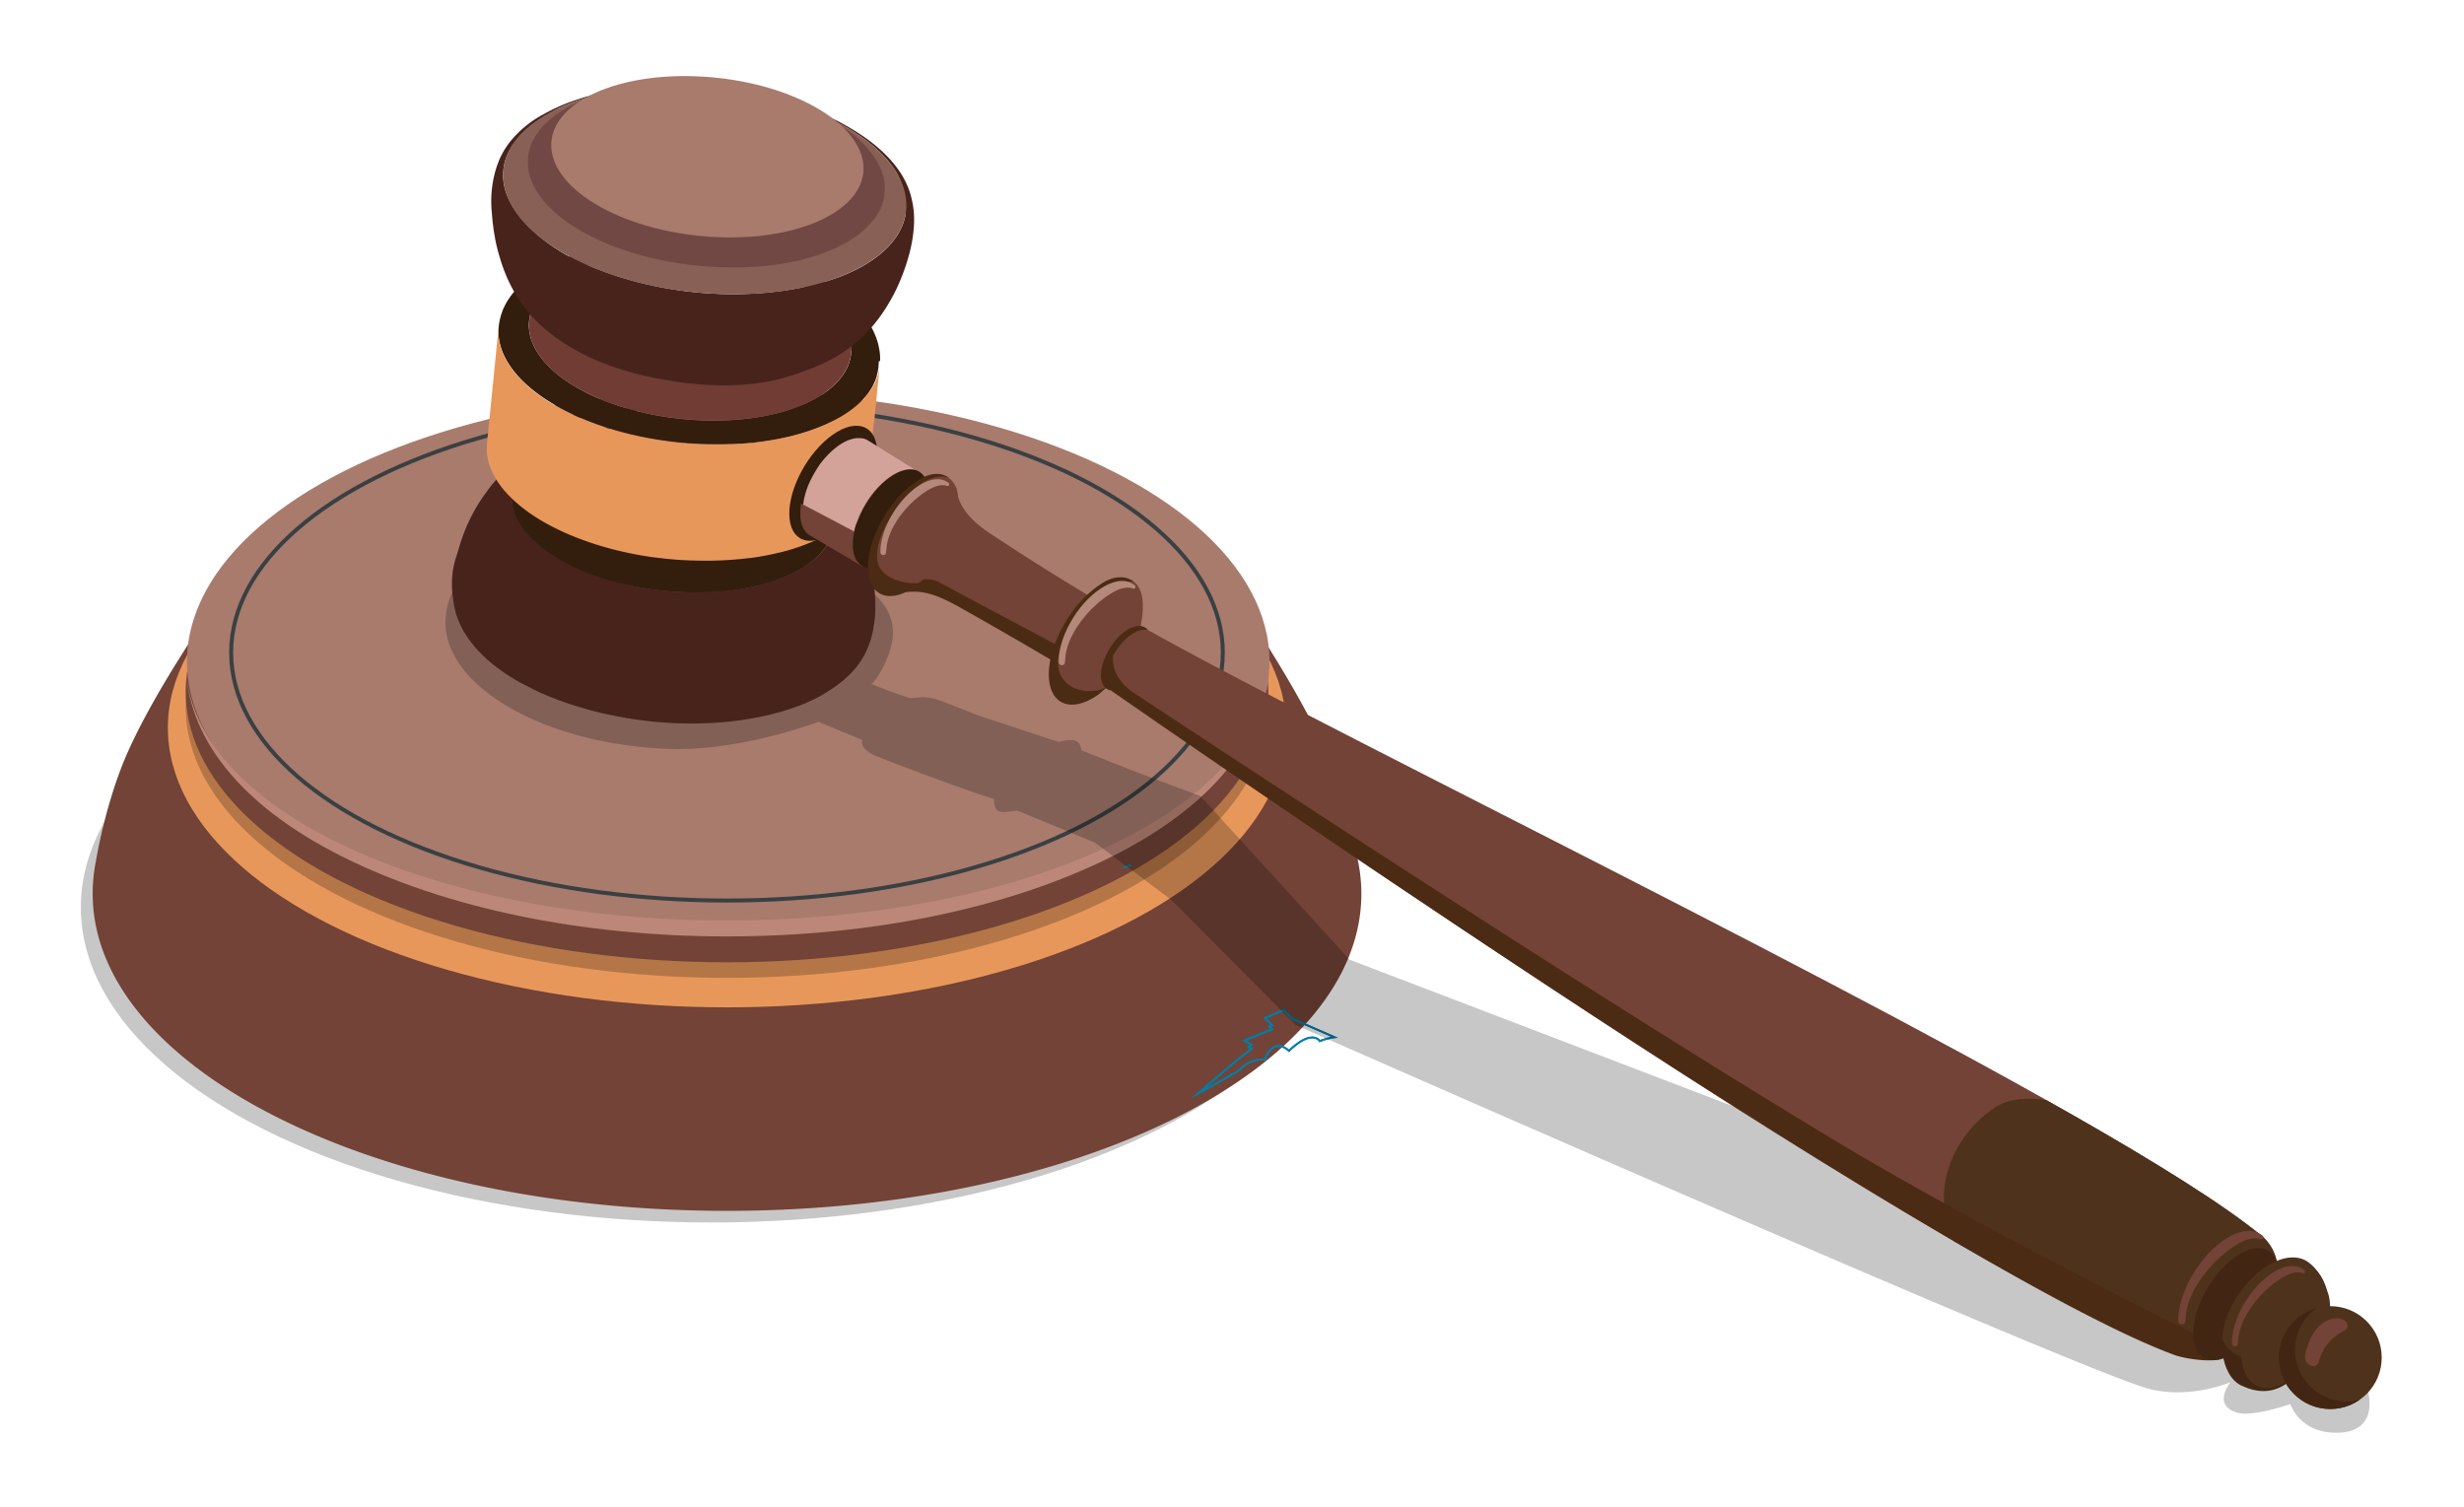 <?xml version="1.0"?>
<svg xmlns="http://www.w3.org/2000/svg" width="1329.23" height="813.14" viewBox="0 0 1329.23 813.14">
  <defs>
    <style>.cls-1{opacity:0.22;}.cls-2{fill:#724336;}.cls-3{fill:#e8975b;}.cls-4{fill:#a87b6d;}.cls-5,.cls-7{fill:none;stroke-miterlimit:10;}.cls-5{stroke:#3a4042;stroke-width:2.15px;}.cls-6{fill:#bc8779;}.cls-7{stroke:#007ea8;}.cls-8{isolation:isolate;}.cls-9{fill:#47231c;}.cls-10{fill:#331d0c;}.cls-11{fill:#703c34;}.cls-12{fill:#896055;}.cls-13{fill:#724844;}.cls-14{fill:#d3a298;}.cls-15{fill:#56391b;}.cls-16{fill:#4f321c;}.cls-17{fill:#4c2b14;}.cls-18{fill:#422613;}.cls-19{fill:#b5887c;}</style>
  </defs>
  <title>Gavel and papers</title>
  <g id="Layer_4" data-name="Layer 4">
    <ellipse class="cls-1" cx="383.6" cy="489.47" rx="340" ry="170"/>
    <g id="base">
      <path class="cls-2" d="M732.6,464.57h0s-5-31.85-17.46-59.48c-16.1-35.77-45.31-78.1-45.31-78.1s-159.93-16-277.67-16-276.77,16-276.77,16S85.3,369.32,69.2,405.09c-12.31,27.36-17.41,59.18-17.45,59.46A87.45,87.45,0,0,0,50,482.1c0,94.49,153.21,171.1,342.21,171.1s342.2-76.61,342.2-171.1A87.18,87.18,0,0,0,732.6,464.57Z"/>
      <ellipse class="cls-3" cx="392.18" cy="392.6" rx="301.63" ry="150.82"/>
      <ellipse class="cls-1" cx="392.18" cy="381.52" rx="292" ry="146"/>
      <ellipse class="cls-2" cx="392.18" cy="373.12" rx="292" ry="146"/>
      <ellipse class="cls-4" cx="392.86" cy="357" rx="292" ry="146"/>
      <ellipse class="cls-5" cx="392.18" cy="352.06" rx="267.48" ry="133.74"/>
      <path class="cls-6" d="M392.18,505.15c-78.33,0-152-15.27-207.44-43-55.92-28-84.56-65.31-84.56-105.16h0c0,79.32,132.17,139.55,292,139.55s292-60.23,292-139.55h0c0,39.85-28.65,77.2-84.57,105.16C544.17,489.88,470.5,505.15,392.18,505.15Z"/>
    </g>
    <path class="cls-7" d="M682.44,549.11l3.82,4-1.49.6,1.49,1.55-15,6,4,2.37c-.5.36-1,.77-1.62,1.2l1.62,1c-6.78,4.83-20.68,16.84-28.93,24.08l17-9.49c.4-.44.81-.88,1.23-1.31l-.7,1,4-2.22c7.55-7.91,14.44-6.22,14.44-6.22,5-13.1,13.06-4.79,13.06-4.79C708,554.72,712,561.64,712,561.64a33.54,33.54,0,0,1,7.92-2.1l-22.83-10-4.62-4.65Z"/>
    <polygon class="cls-7" points="608.19 467.31 609.76 466.87 609.42 466.62 608.19 467.31"/>
    <path class="cls-7" d="M682.44,549.11l3.82,4-1.49.6,1.49,1.55-15,6,4,2.37c-.5.36-1,.77-1.62,1.2l1.62,1c-6.78,4.83-20.68,16.84-28.93,24.08l17-9.49c.4-.44.81-.88,1.23-1.31l-.7,1,4-2.22c7.55-7.91,14.44-6.22,14.44-6.22,5-13.1,13.06-4.79,13.06-4.79C708,554.72,712,561.64,712,561.64a33.54,33.54,0,0,1,7.92-2.1l-22.83-10-4.62-4.65Z"/>
    <polygon class="cls-1" points="751.86 573.57 751.86 573.57 751.85 573.56 751.86 573.57"/>
    <polygon class="cls-1" points="525.1 382.28 525.1 382.28 525.1 382.28 525.1 382.28"/>
    <polygon class="cls-1" points="687.37 471.79 684.86 469.03 684.86 469.03 687.37 471.79 687.37 471.79"/>
    <path class="cls-1" d="M1277.28,749.91l-101.63-61.14L728,517.68l-6.11-6.7-32.53-35.7-2.51-2.75-39.25-43.07L609.16,415l-25.87-10.3s.1-3.66-2.83-5-9.39.58-9.39.58l-44-14.57h0c-8.51-3.39-20.28-8-21.57-8.39-7.41-2.27-13.36-.41-14.56-.77a211.5,211.5,0,0,1-21-7.69c1.92.05,11.37-15.06,11.77-26.58,1.21-35-64.33-47.9-132.09-50.25s-108.08,7.78-109.29,42.75,52.83,66.87,120.59,69.22c28.13,1,59.67-7.1,80.65-14.6l23.77,9.88s-3,4.56,8.84,9.21c8.09,3.18,40.6,15.74,62,22.52,0,0,0,5.19,2.28,6.5s10.1-.33,10.1-.33l42,17.31,20.83,15.56.34.26L627.24,482l4.85,3.62h0l36,36.22h0L699,553l54.79,24.07c116,50.88,378.2,165.28,405.91,172.26,22,5.54,43.6-3.73,43.6-3.73s-10.12,12.09,3.24,16.38c8.49,2.72,29-4.58,29-4.58s4.59,14.82,23.44,15.47C1284.71,773.76,1277.28,749.91,1277.28,749.91Z"/>
    <g id="gavel">
      <g class="cls-8">
        <path class="cls-9" d="M472.2,327.27a99.59,99.59,0,0,0-3.36-25.94l0-.12c-.13-.49-.26-1-.39-1.43l0-.07c-.71-2.59-1.39-4.67-1.88-6.09-.13-.37-.37-1.1-.73-2.07a77,77,0,0,0-9.07-17.83c-.88-1.28-1.75-2.49-2.61-3.61l-.16-.23-.23-.27a73.5,73.5,0,0,0-9.87-10.45c-1.36-1.2-2.76-2.33-4.18-3.42-.49-.39-1-.77-1.42-1.1l-.55-.38c-1.17-.86-2.36-1.68-3.55-2.48l-.13-.09c-.28-.18-.56-.38-.85-.56L433,251l-.31-.18a124.53,124.53,0,0,0-31.07-14.14h-.06c-1.16-.36-2.32-.7-3.47-1l-.84-.23-1.85-.51-.54-.15-.54-.14h0l-1.7-.43-.85-.21-3.31-.78-.4-.09-.11,0a174.69,174.69,0,0,0-56.62-3.18l-.58.07-1.26.14c-2.87.34-5.9.79-9,1.39a112.28,112.28,0,0,0-24.1,7.1l-.55.23-.72.33-1.82.85-.34.17h0c-1.29.63-2.68,1.34-4.14,2.12l-1.22.63h0l-1.43.85c-.64.37-1.27.75-1.92,1.15l-.8.48.11-.06-1.27.83-.79.51-.11.08c-.58.4-1.17.82-1.75,1.24l-.05,0h0c-1,.73-2,1.49-3,2.31l-.55.45.16-.12c-1,.79-1.86,1.58-2.71,2.35l-.08,0-.67.61.63-.56q-1.67,1.51-3.09,3l-.27.26-.16.18a68.27,68.27,0,0,0-7.16,8.51,93.86,93.86,0,0,0-15.51,32c-.27.78-.52,1.57-.77,2.37a47.66,47.66,0,0,0-2,23.15c.08.86.21,1.84.4,3l0,.13,0,.09a42.58,42.58,0,0,0,4.57,13.36,33.85,33.85,0,0,0,1.91,3.24c.13.21.25.41.37.59.44.68,1.43,2.18,3.06,4.23l.08.1,0-.05.11.14-.06-.07.19.23h0a1.83,1.83,0,0,0,.13.16l-.05,0,.44.52v0l-.13-.16.13.16a37.3,37.3,0,0,0,2.63,3,74.93,74.93,0,0,0,7.25,6.75c.51.42,1,.82,1.57,1.25q3.57,2.78,7.69,5.41h0l.83.52c1.93,1.27,3,1.89,5.58,3.3h.05c1.56.84,3.65,1.93,5.21,2.75l-5.07-2.68.8.42q1.94,1,3.93,2l2,1.05.43.2c2.42,1.21,3.62,1.72,6.28,2.84l.55.23c2.54,1.07,5,2,7.19,2.82l.31.11h0l.05,0,.19.07,2,.71.5.17.19.07c2.9,1,4.8,1.57,4.84,1.58l2.82.82c1.12.33,2.23.65,3.36,1l.8.23,1,.28.36.09c2.76.75,5.35,1.4,7.81,1.89h0c2.36.53,4.72,1,7.11,1.46,48.59,9.26,93-.08,113.53-14.09a63.68,63.68,0,0,0,7-5c.68-.57,1.32-1.14,1.94-1.71l.45-.41-.18.19.21-.22a43.11,43.11,0,0,0,10.8-14.63l.36-.84a46.43,46.43,0,0,0,3.42-12.16A56.3,56.3,0,0,0,472.2,327.27ZM425,248.16l.63.38c.63.38,1.25.76,1.86,1.15l.28.18.28.18c.68.44,1.35.89,2,1.33l.49.35c.55.39,1.09.77,1.61,1.16l.51.38q.93.71,1.8,1.41l.33.27c.53.43,1.05.87,1.55,1.31l.47.42c.49.44,1,.89,1.44,1.33l.29.27c.5.49,1,1,1.45,1.47l.38.4c.38.41.76.83,1.13,1.25l.31.36c.42.49.82,1,1.21,1.48l.13.17.17.22c.33.43.65.87,1,1.3.1.14.2.28.29.43.37.53.72,1.06,1,1.59l0,0c.32.53.62,1,.9,1.58l.23.43c.23.45.46.9.66,1.35a1.19,1.19,0,0,1,.08.16,1.47,1.47,0,0,1,.1.22q.33.75.63,1.5c0,.13.09.25.14.38.15.43.3.86.43,1.29.05.14.09.27.13.41.15.51.29,1,.4,1.53a2.3,2.3,0,0,1,.06.28h0c.1.47.19.94.26,1.4l.06.44c.07.47.12.94.16,1.41a2.45,2.45,0,0,1,0,.27c0,.5.05,1,.05,1.51v.42c0,.43,0,.85-.06,1.27,0,.12,0,.24,0,.36-.05.5-.11,1-.19,1.49,0,.05,0,.1,0,.15s0,.17-.05.26c-.08.46-.17.92-.28,1.38,0,.09-.05.19-.07.29-.13.52-.28,1-.45,1.55a.14.14,0,0,1,0,.06c-.16.5-.35,1-.56,1.5,0,.08-.06.17-.1.26-.21.49-.43,1-.67,1.47l-.15.28c-.25.5-.52,1-.81,1.49l-.05.07c-.28.48-.59.95-.91,1.42l-.18.26c-.32.46-.67.93-1,1.39l-.22.28c-.38.47-.77.94-1.18,1.4l-.08.09c-.4.44-.83.88-1.26,1.32l-.25.25c-.44.44-.91.87-1.39,1.3a55.52,55.52,0,0,1-13.66,8.74c-1,.48-2.07.93-3.13,1.37l-.49.21-.87.34c-.77.3-1.54.61-2.33.89l-1.41.49-2.2.74-1.54.47c-.73.21-1.46.43-2.2.63l-1.61.43c-.74.2-1.49.38-2.24.56l-1.66.38-2.31.49-1.67.33-2.44.43-1.61.26c-.89.14-1.8.26-2.7.38l-1.18.17-.36,0c-1.18.15-2.37.27-3.56.39l-.29,0-.7.06c-1.16.11-2.33.2-3.5.28l-.44,0-1.26.07-2.89.14-1.73.05-2.62.05h-1.86l-2.52,0-1.93,0-2.48-.09-2-.09-2.49-.15-1.94-.14-2.53-.23a166.71,166.71,0,0,1-26.89-4.71l-.4-.11-.23-.07a151.67,151.67,0,0,1-28-10.95l-.76-.4c-14.45-8-23.2-17.59-26.18-27.11l-.24-.81-.12-.44-.18-.77c0-.15-.07-.29-.1-.44l-.15-.79c0-.13-.05-.27-.07-.4-.05-.32-.09-.63-.12-.94,0-.08,0-.17,0-.25,0-.39-.07-.79-.09-1.18,0-.1,0-.2,0-.29,0-.3,0-.59,0-.89,0-.14,0-.28,0-.41s0-.52,0-.77l0-.44.06-.75c0-.15,0-.29.05-.43s.07-.54.11-.81l.06-.35c.06-.39.14-.77.23-1.16a.11.11,0,0,1,0-.05c.08-.36.18-.72.28-1.09.52-1.37,1.17-3,2-4.86a.3.3,0,0,1,0-.08c.22-.42.47-.85.72-1.27l.07-.1c.06-.11.13-.21.2-.32.19-.3.38-.6.59-.91l.32-.46.63-.85c.11-.14.22-.29.34-.43v0c.25-.3.5-.61.76-.91l.14-.17c.06-.07.13-.14.19-.22.35-.39.71-.79,1.09-1.18l.22-.23c.32-.32.64-.64,1-1l.11-.1.35-.33.89-.8c.17-.14.34-.28.5-.43s.63-.51,1-.77c.13-.11.26-.22.4-.32l.15-.12,1.16-.87.09-.06.17-.13.37-.25c.39-.27.78-.55,1.18-.81l.63-.41,1.1-.69.59-.36.13-.07c.36-.22.74-.43,1.11-.64l.46-.26.29-.16,1.26-.67.28-.15.18-.09.27-.13c.63-.32,1.26-.64,1.92-.94,1.83-.86,3.73-1.65,5.69-2.39l1.5-.55,1.79-.62,1.55-.51,1.85-.56,1.58-.46,1.91-.51,1.62-.41c.65-.16,1.31-.31,2-.45s1.09-.25,1.64-.36,1.36-.28,2-.41l1.65-.31,2.11-.35,1.65-.26c.73-.11,1.47-.21,2.21-.3l1.32-.18.4-.05,2.25-.24c.51-.05,1-.11,1.52-.15.88-.09,1.77-.15,2.66-.22l.88-.07.9,0,2.85-.16.92,0c1.23,0,2.45-.08,3.68-.1h1.4c.78,0,1.56,0,2.34,0h.8l1.16,0,2.1.05h.45l1.62.07,2.31.11c.61,0,1.21.08,1.82.12l2.14.15.31,0,1.67.15,2.21.21,1.88.21,2,.24.61.08,1.51.2,1.93.28.4.06,1.72.28,2.14.37,1.88.34,2.13.42c.62.13,1.24.25,1.85.39h0l2.09.47,1.73.41.16,0,2,.51,1.82.48c.69.18,1.37.38,2.06.57l1.78.52c.69.2,1.36.41,2,.63l1.74.55c.68.22,1.35.46,2,.69.53.18,1.07.36,1.59.55l.1,0,.26.1,1.75.65,1.29.49.83.33,1.52.62,1,.41,1,.42,1.62.73.67.3.93.43.19.09,1.84.89.36.18.5.25.54.27c1,.52,2,1.05,3,1.59C423.42,247.24,424.21,247.69,425,248.16Z"/>
        <path class="cls-10" d="M449.56,285.33c.11-.62.2-1.26.27-1.89l2.06-20.65q-.09,1-.27,1.89c0,.2-.09.4-.13.6-.1.42-.18.85-.3,1.28s-.21.68-.32,1-.17.56-.27.83-.3.75-.46,1.12-.18.47-.29.71c-.25.55-.53,1.09-.83,1.63-.09.17-.18.33-.28.49-.23.4-.47.81-.72,1.2l-.26.39c-.34.52-.7,1-1.08,1.54a1.34,1.34,0,0,0-.11.14q-.57.74-1.2,1.47l-.17.19c-.43.49-.89,1-1.37,1.47l-.23.24c-.48.48-1,.95-1.49,1.41l-.23.21-1.1.92c-.3.25-.59.5-.9.74s-.74.56-1.11.84l-.9.66c-.42.3-.87.59-1.31.89l-.81.54c-.54.34-1.09.67-1.65,1l-.62.38c-.77.44-1.57.88-2.39,1.3l-.68.34c-.68.35-1.36.69-2.08,1-.88.41-1.78.8-2.7,1.19l-1.06.44c-.65.26-1.31.52-2,.77-.38.14-.75.29-1.13.42-.72.27-1.46.52-2.2.77l-1,.32c-.95.31-1.92.6-2.89.88l-.42.13c-1.12.32-2.26.62-3.41.91l-1.29.3c-.75.18-1.5.36-2.27.52l-1.42.29-2.2.44-1.45.25-2.26.38-1.23.18c-.87.13-1.74.24-2.62.35l-.87.12c-1.16.13-2.32.26-3.48.37l-.62.05c-1.15.11-2.31.2-3.47.28l-.2,0c-1.25.08-2.51.14-3.77.2l-1.47,0c-.8,0-1.59.06-2.39.07-1.56,0-3.13,0-4.7,0h-.46c-1.44,0-2.89-.06-4.34-.11l-1.54-.08c-1.12-.05-2.24-.11-3.37-.19l-1.63-.12c-1.21-.09-2.41-.2-3.61-.32-.41,0-.83-.07-1.24-.12-1.61-.17-3.21-.36-4.81-.57-1.19-.16-2.38-.33-3.56-.52l-.84-.13c-1-.16-2-.33-3-.51l-.92-.16c-1.21-.23-2.42-.46-3.62-.71l-1.5-.33-2.45-.55-1.62-.4c-.76-.18-1.53-.37-2.28-.57-.57-.14-1.13-.3-1.69-.46-.72-.19-1.45-.39-2.16-.6l-1.72-.51-2.08-.65-1.72-.56-2-.68-1.72-.62-1.93-.73c-.57-.21-1.14-.44-1.7-.66l-1.88-.77-1.66-.71-2.29-1-.56-.26c-1-.47-2-1-3-1.46l-.64-.32c-1-.52-2-1.05-3-1.59-.6-.33-1.18-.66-1.76-1l-.63-.38L302,280c-.78-.48-1.54-1-2.29-1.46l-.51-.34c-.73-.48-1.45-1-2.15-1.47l-.21-.16c-.64-.46-1.26-.93-1.87-1.39l-.43-.33c-.64-.5-1.26-1-1.87-1.51l-.33-.29c-.54-.46-1.07-.93-1.58-1.39l-.29-.26c-.55-.52-1.09-1-1.61-1.56l-.34-.35c-.5-.51-1-1-1.45-1.53l-.08-.09c-.48-.54-.94-1.08-1.38-1.63l-.29-.36c-.43-.53-.84-1.07-1.23-1.6a1.3,1.3,0,0,1-.1-.15q-.54-.75-1-1.5c-.1-.15-.2-.29-.29-.44l-.36-.59c-.12-.2-.24-.39-.35-.59l-.33-.59c-.11-.2-.22-.4-.32-.6l-.32-.62-.28-.57c-.1-.22-.19-.43-.29-.64l-.24-.56-.27-.68-.21-.54-.24-.68-.18-.53c-.08-.25-.15-.5-.22-.75s-.09-.33-.14-.5-.13-.52-.19-.78-.07-.3-.1-.46c-.09-.42-.17-.84-.24-1.27,0,0,0-.08,0-.12q-.09-.57-.15-1.14c0-.17,0-.34,0-.52s0-.46,0-.7,0-.37,0-.55,0-.44,0-.66,0-.52,0-.78c0-.1,0-.2,0-.31,0-.37,0-.74.08-1.11L276.11,266c0,.37-.06.74-.08,1.11,0,.1,0,.21,0,.31s0,.41,0,.61,0,.11,0,.17c0,.22,0,.44,0,.66s0,.37,0,.55,0,.46.05.69,0,.3,0,.45a.19.19,0,0,0,0,.08c0,.36.08.72.13,1.08l0,.19c.06.42.14.84.23,1.26a.13.13,0,0,1,0,.06c0,.13.07.26.1.39s.12.53.19.79.09.33.14.5.14.49.22.74a.57.57,0,0,0,0,.14c0,.14.09.27.14.4s.15.45.23.67.14.38.22.56.17.44.26.67l.08.18c.05.13.11.25.17.38s.19.42.29.63.18.39.28.58l.31.62c0,.07.07.14.11.22l.21.37c.11.2.22.4.34.6l.35.59.35.58c.05.08.09.16.14.23l.15.22c.33.5.66,1,1,1.49l.1.15c.39.54.8,1.08,1.23,1.61l.14.18.15.18q.66.81,1.38,1.62l.08.09c.47.52.95,1,1.45,1.54l.34.34q.78.79,1.62,1.56l.29.27c.51.46,1,.92,1.57,1.38l.34.3q.9.75,1.86,1.5l.44.34c.6.46,1.21.92,1.84,1.37l.25.18c.68.49,1.4,1,2.12,1.46l.54.36c.74.48,1.49,1,2.27,1.44l0,0,1.32.79.32.19,1.77,1c1,.54,2,1.07,3,1.59l.62.31c1,.51,2,1,3,1.48l.46.21,1.4.65,1,.43c.51.23,1,.45,1.54.66l2,.82,1.58.62c.68.27,1.37.52,2.06.77l1.61.58c.69.24,1.39.48,2.1.71.54.19,1.08.37,1.63.54l2.15.67,1.66.49c.73.22,1.47.42,2.2.62l1.66.45c.76.2,1.52.38,2.29.57l1.62.4c.8.19,1.61.36,2.42.54l1.53.34.23,0c1.13.24,2.27.46,3.4.67l.87.15,1.71.31,1.29.2.85.14,3.38.5.21,0c1.58.21,3.16.4,4.75.57l1.34.13c1.17.11,2.34.22,3.51.31l1.69.12c1.1.07,2.2.14,3.29.19l1.6.07c1.42.06,2.83.1,4.24.12h.56c1.57,0,3.13,0,4.7,0h.37l2-.07,1.45,0h.31c1.13-.05,2.26-.12,3.38-.19h.24l2.15-.15,1.41-.13.56-.05.41,0,2.67-.28.42-.06.85-.1,1.59-.21,1.09-.16,1.16-.17.82-.12,1.52-.27,1.38-.24.51-.09c.6-.11,1.2-.24,1.8-.37l1.32-.27.3-.06c.72-.15,1.42-.33,2.12-.49.38-.1.76-.18,1.14-.27l.15,0c1.09-.27,2.15-.56,3.21-.86h.06c.17-.05.33-.11.5-.15.85-.25,1.7-.5,2.54-.77l.27-.09,1-.33,1.61-.54.58-.22,1.1-.41,1.09-.41c.32-.12.63-.26,1-.39l1-.41.66-.27c.7-.31,1.39-.62,2.07-.94l.45-.21c.59-.28,1.15-.57,1.72-.86l.57-.28.1-.05c.77-.4,1.53-.82,2.26-1.24l.06,0,.46-.28c.55-.33,1.11-.66,1.64-1l.16-.11.78-.52,1.11-.74.22-.16c.32-.22.62-.45.92-.67l.85-.63.24-.2c.32-.24.62-.5.92-.75s.49-.39.72-.59l.36-.32.23-.21c.42-.38.84-.76,1.23-1.15.09-.08.17-.17.26-.26l.24-.24c.43-.45.86-.89,1.26-1.34l.1-.13.18-.21c.41-.48.81-1,1.18-1.44a1.83,1.83,0,0,1,.13-.16l.05-.06c.36-.49.7-1,1-1.47l.25-.39c.11-.16.22-.33.32-.5s.27-.46.4-.7.2-.33.29-.5c.29-.53.57-1.07.82-1.61h0c.19-.4.34-.8.49-1.19.09-.21.19-.42.26-.63.17-.47.31-.94.45-1.41,0-.14.1-.29.14-.43h0c.14-.5.25-1,.36-1.53C449.5,285.57,449.53,285.45,449.56,285.33Z"/>
        <path class="cls-10" d="M474.77,194.6v-.23a17.67,17.67,0,0,0,0-1.92,23.24,23.24,0,0,0-.32-3.36c-.09-.52-.18-1-.29-1.57l-.06-.36-.1-.42c0-.18-.08-.36-.12-.54v-.07l-.07-.25v0h0c-.21-.85-.48-1.78-.84-2.82v-.07c-.25-.72-.55-1.49-.9-2.33l-.07-.18-.06-.13v-.05l-.25-.58a41.43,41.43,0,0,0-2.77-5.14c-.46-.74-.94-1.47-1.46-2.2-7.93-11.47-21.7-21-38.48-28A164,164,0,0,0,402,135.69l-.32-.08-.44-.09q-5.54-1.28-11.21-2.21a188.29,188.29,0,0,0-35.72-2.73c-20.43.3-40.08,3.95-55.79,11.51-1.54.74-2.89,1.43-4.16,2.1l-.47.24-.2.12-.23.12-.4.24c-.92.52-1.81,1-2.7,1.6l-.58.34-.7.47c-.89.58-1.8,1.2-2.76,1.87a52.91,52.91,0,0,0-7.93,7c-.14.16-.29.33-.43.51a2.85,2.85,0,0,0-.23.26l-.3.32-.2.25c-.43.51-.83,1-1.21,1.53-.25.3-.48.61-.68.88l-.14.22a33.93,33.93,0,0,0-4.14,7.55l0,.07-.11.32c-.06.15-.11.3-.16.44l-.08.2c-.08.24-.16.49-.25.74s-.17.5-.25.75l-.05.21c0,.15-.1.3-.14.44l-.37,1.56v0l-.17.69c0,.28-.1.6-.15.93,0,.17-.06.35-.08.52l-.06.37c0,.16-.06.33-.08.5s0,.14,0,.21-.05.35-.07.51c-1.43,14.31,8.69,29.69,30.12,42.2.69.4,1.4.81,2.11,1.2,1.22.68,2.46,1.34,3.73,2l.16.08,1.19.59c.83.41,1.65.82,2.49,1.21l.34.17,1.37.61c.74.34,1.48.68,2.24,1l.53.23,1.4.58c.7.29,1.41.59,2.12.87l.72.29,1.37.52,2.05.77.93.34,1.31.46,2,.68,1.12.38,1.24.39,1.95.61,1.33.41,1.15.33,1.91.54,1.54.42,1,.28,1.87.47,1.75.43.93.22,1.83.42,2,.43.82.17c.59.13,1.2.24,1.8.36l2,.4.82.16.89.15.89.15,2,.35.9.15,1.67.25h.1l2,.29,1,.14,1.87.23,1.79.23,1.07.12,2,.21,1.58.16,1.16.1,2.05.17.9.07.55,0,1.26.08,2.06.12,1.35.08,1.36.05,2,.07,1.24,0,1.57,0,1.91,0h2.92l1.78,0,1.06,0c.66,0,1.31,0,2-.06l1.64,0,1-.05,2-.11.64,0,1,0,.89-.07,2-.16c.55,0,1.1-.08,1.64-.14.3,0,.59-.06.89-.09l2-.2,1.66-.19,1-.12,1.75-.23,1.69-.24,1.12-.17,1.53-.25,1.73-.29,1.21-.22,1.32-.25,1.77-.36,1.3-.27,1.11-.25,1.8-.42,1.38-.33.9-.24,1.84-.5c.48-.13,1-.25,1.44-.39l.71-.21,1.89-.58,1.47-.46.52-.17.28-.09,0,0c.46-.15.91-.32,1.36-.48s1.19-.4,1.77-.62c.73-.27,1.44-.56,2.16-.84.55-.22,1.11-.43,1.66-.66l.12-.05h0c1.17-.49,2.33-1,3.46-1.53l1.52-.73h0l.08,0,.05,0,.15-.08.2-.1.12-.05.09-.05.18-.09.09-.05,0,0,.11,0,.18-.1.12-.06.08,0,.15-.08.09-.05.09,0,.21-.11.37-.2.23-.12.18-.1.22-.12.12-.06.11-.06.06,0,.05,0,0,0,0,0,.07,0,.13-.08.21-.11.23-.14.08,0h0l0,0,.14-.08.06,0,.16-.09.07,0h0l.16-.1.15-.08.07-.05.27-.15.05,0,.24-.14.07,0,.06,0,.13-.08.19-.12a.41.41,0,0,0,.11-.07.57.57,0,0,0,.13-.08l.12-.07,0,0,.06,0,.17-.11.14-.08.13-.09.24-.15.15-.09.08,0,.19-.12.08-.05h0l.12-.08.06,0,0,0,.11-.08h0l.19-.13.19-.12.14-.1.17-.11.09-.06.1-.07.17-.12.08-.05.06,0h0l0,0,0,0,.27-.19.06-.05.07,0,.11-.07.05,0,.09-.06,0,0,0,0,.18-.13.23-.16.12-.09h0l0,0,.09-.07.22-.16a3.15,3.15,0,0,0,.29-.22l.15-.11.09-.07.08-.06.07,0,.09-.07.05,0,0,0,.09-.07.17-.14h0l.32-.25.07-.06.11-.08h0l.2-.17.21-.16.11-.09.06-.05,0,0h0l.08-.07.23-.18,0,0,0,0,0,0,0,0,.05-.05.18-.16h0l.24-.2.18-.16.09-.08.06-.06.06,0h0l.06-.06.4-.37.05,0,.19-.17.15-.14s0,0,0,0h0l.08-.07,0,0,0,0,.05,0,0,0h0l0,0,.05-.05.14-.14.19-.18.09-.09.16-.15.15-.15c.06,0,.11-.11.16-.16L465,216l.06-.05.13-.15a.47.47,0,0,0,.1-.1c.06,0,.1-.11.16-.16l.09-.1.09-.09.07-.07,0,0h0l.11-.12.22-.24.11-.12.19-.21h0l.12-.13.05-.06.06-.06,0,0,.1-.11.31-.36.19-.23.05-.06.06-.07.17-.19h0l.06-.07h0l.05-.06h0l.11-.14.21-.27,0,0,.25-.32.13-.18.2-.25.12-.16.11-.16.13-.17.05-.07h0l0-.05,0-.06,0,0h0l0,0,.33-.48h0l.21-.3.16-.25.09-.14.07-.09a1,1,0,0,1,.08-.14l.06-.08.09-.16.24-.37,0,0v0c.09-.15.18-.29.26-.44s.12-.19.17-.29.11-.17.16-.27l0-.08a.41.41,0,0,0,.05-.09l0,0a.3.3,0,0,0,0-.08l.14-.25.28-.54,0-.06v0c.07-.13.13-.26.19-.39l.13-.26.14-.29s0-.07.05-.1.14-.31.2-.47.17-.38.25-.57l.06-.14h0l.12-.31c0-.09.07-.17.1-.25a.5.5,0,0,1,0-.13l0,0a1.34,1.34,0,0,1,.07-.18c.06-.17.12-.34.17-.51s.14-.38.2-.58l.08-.24s0,0,0-.06l0-.08a.65.65,0,0,0,0-.13l0-.09a1.21,1.21,0,0,0,.05-.18l.09-.31c.05-.17.09-.34.14-.51s.1-.39.14-.58.07-.3.1-.45l0-.11v-.08c0-.16.07-.31.1-.47l.09-.52c0-.19.07-.39.1-.58s.05-.35.07-.52,0-.27.05-.4l0-.21a.88.88,0,0,0,0-.16v-.14c0-.2,0-.4.05-.57l.06-.87V195Q474.76,194.78,474.77,194.6ZM309,146.77c32.93-15.42,88-12.15,122.93,7.29s36.6,47.69,3.67,63.11-88,12.15-122.94-7.29S276,162.18,309,146.77Z"/>
        <path class="cls-11" d="M458.83,192.6q.18-.93.27-1.89l2.07-20.64h0q-.1.94-.27,1.89a1.6,1.6,0,0,0,0,.21c-.11.56-.23,1.11-.39,1.67,0,.17-.11.34-.16.52-.13.44-.27.88-.43,1.32-.08.23-.18.46-.28.68-.15.38-.29.76-.46,1.14-.25.55-.53,1.09-.83,1.63l-.28.5c-.23.4-.47.8-.73,1.2-.08.13-.16.26-.25.39q-.51.76-1.08,1.53l-.13.15c-.37.49-.76,1-1.18,1.45l-.18.21c-.43.49-.89,1-1.36,1.46l-.24.25c-.47.47-1,.94-1.48,1.4l-.24.22-1.08.9c-.3.26-.6.51-.92.76s-.72.55-1.09.82l-.91.68-1.34.9-.77.52c-.59.37-1.2.73-1.82,1.1l-.45.27c-.78.45-1.59.89-2.42,1.33l-.57.28c-.71.36-1.42.72-2.17,1.07s-1.8.81-2.73,1.2l-1,.42c-.67.27-1.35.54-2,.79l-1.11.42q-1.08.39-2.19.75c-.32.11-.65.23-1,.33-.92.3-1.86.58-2.8.86l-.51.15c-1.13.32-2.27.63-3.42.91l-1.16.28c-.79.19-1.59.38-2.4.55l-1.32.27-2.31.46-1.37.23c-.78.14-1.56.27-2.35.39l-1.16.18c-.88.13-1.77.25-2.66.36l-.87.11c-1.16.14-2.33.26-3.5.38l-.56.05c-1.17.1-2.34.2-3.52.28h-.18c-1.25.08-2.51.15-3.77.2l-1.49.05-2.37.06c-1.56,0-3.12,0-4.69,0l-.56,0c-1.41,0-2.83-.05-4.24-.11l-1.57-.07c-1.12-.06-2.23-.12-3.34-.2l-1.66-.11c-1.19-.1-2.38-.2-3.57-.32l-1.28-.12c-1.59-.17-3.19-.36-4.78-.58-1.19-.15-2.37-.33-3.55-.51l-.91-.15c-1-.15-1.94-.32-2.91-.49l-.93-.17c-1.2-.22-2.4-.46-3.59-.7l-1.7-.38c-.76-.16-1.51-.32-2.26-.5l-1.75-.43-2.16-.54c-.59-.15-1.17-.32-1.76-.48l-2.1-.58-1.74-.53c-.69-.2-1.38-.41-2.06-.63s-1.15-.38-1.72-.57l-2-.68-1.68-.61-2-.74-1.64-.65-1.94-.79c-.54-.22-1.07-.45-1.61-.69l-2.35-1-.51-.24c-1-.48-2-1-3-1.46l-.65-.33c-1-.52-2-1-3-1.59-.59-.33-1.18-.66-1.75-1l-.66-.39-1-.61c-.79-.49-1.55-1-2.3-1.47l-.5-.33c-.73-.49-1.45-1-2.15-1.48l-.21-.15c-.64-.46-1.27-.93-1.88-1.4l-.42-.33c-.64-.5-1.27-1-1.87-1.51l-.34-.29q-.81-.69-1.56-1.38l-.31-.27c-.55-.52-1.08-1-1.6-1.55l-.36-.37c-.48-.49-1-1-1.4-1.49l-.12-.13c-.48-.53-.93-1.06-1.37-1.6l-.31-.39c-.42-.52-.83-1.05-1.21-1.59l-.12-.16c-.35-.49-.69-1-1-1.49-.1-.14-.19-.29-.28-.44l-.36-.58-.36-.61-.33-.58c-.1-.2-.21-.4-.32-.59l-.31-.62c-.1-.2-.19-.39-.28-.59s-.19-.4-.28-.6-.18-.4-.26-.6-.17-.42-.25-.63-.16-.39-.23-.59-.15-.42-.22-.64-.13-.38-.19-.57-.15-.49-.22-.73-.1-.33-.14-.5-.14-.56-.2-.83-.07-.27-.09-.4c-.09-.43-.17-.86-.24-1.28,0,0,0-.09,0-.13-.06-.38-.1-.76-.14-1.14,0-.16,0-.32,0-.49l-.06-.73c0-.17,0-.34,0-.51s0-.48,0-.71,0-.47,0-.71,0-.25,0-.38c0-.36.05-.73.09-1.09l-2.07,20.64c0,.37-.06.73-.08,1.1,0,.13,0,.25,0,.37s0,.38,0,.57v.15c0,.23,0,.47,0,.7s0,.35,0,.52,0,.5.05.75l0,.39s0,0,0,.07c0,.38.09.75.14,1.12a.88.88,0,0,1,0,.16q.1.63.24,1.26a.13.13,0,0,0,0,.06c0,.15.07.3.1.44l.18.74.15.52.21.72a.83.83,0,0,1,0,.15l.15.42c.07.21.15.43.23.64s.14.38.22.57.17.44.26.65,0,.13.07.2l.18.39c.09.2.18.41.28.61s.19.39.28.58l.32.63.11.21c.06.12.13.24.2.36s.22.41.34.61.23.39.35.59.24.4.37.6l.13.22.14.2c.33.51.67,1,1,1.52l.1.14c.38.53.8,1.07,1.22,1.6l.14.18c.05.07.11.13.16.19.44.54.9,1.08,1.38,1.61a.52.52,0,0,0,.1.11c.45.51.93,1,1.43,1.52l.34.35c.52.52,1.06,1,1.61,1.56l.29.26c.51.47,1,.93,1.58,1.4l.33.27c.61.52,1.23,1,1.88,1.53l.41.31c.61.47,1.24,1,1.89,1.41l.2.15c.7.5,1.42,1,2.16,1.48l.49.33c.75.49,1.51,1,2.3,1.46l0,0,1,.62.62.37c.58.34,1.16.67,1.76,1,1,.54,2,1.07,3,1.59.21.11.42.22.64.32,1,.5,2,1,3,1.46l.56.26,1.34.61.95.41,1.66.71,1.88.77,1.69.67,1.94.72L331,218l2,.68,1.73.57c.68.22,1.37.43,2.06.63s1.15.36,1.73.52,1.42.4,2.13.6l1.73.47,2.21.55,1.7.42c.76.18,1.54.34,2.31.51.55.12,1.09.25,1.64.36l.22,0c1.12.23,2.24.45,3.37.66l.93.16,1.68.3,1.29.21.84.13c1.13.18,2.26.35,3.38.5l.18,0c1.6.21,3.21.41,4.82.58l1.2.11c1.22.12,2.44.23,3.65.32l1.6.12c1.14.08,2.27.14,3.41.2l1.51.07c1.45.05,2.91.09,4.35.11h.46c1.57,0,3.14,0,4.7,0h.39c.66,0,1.31,0,2-.06l1.52-.05h.28c1.13-.05,2.25-.11,3.37-.19h.09l.24,0,2.07-.15,1.38-.12.6-.06.4,0,2.67-.29.42,0,.86-.11,1.57-.2,1.06-.16,1.22-.18.79-.12,1.49-.26,1.43-.25.49-.09,1.74-.35,1.4-.29.29,0,2-.47,1.29-.3.14,0c1.08-.27,2.15-.55,3.21-.85l.06,0,.44-.14c.87-.25,1.74-.5,2.59-.78l.28-.09,1-.32,1.63-.55.57-.21,1.13-.43,1.07-.4.91-.37,1.06-.44.64-.26q1-.45,2.07-.93L436,217c.55-.26,1.08-.53,1.62-.8l.68-.35a.2.2,0,0,0,.08,0c.78-.4,1.53-.81,2.26-1.24l.05,0c.21-.13.41-.26.63-.38.5-.3,1-.6,1.49-.9l.15-.1.82-.55,1.08-.71.22-.17L446,211l.85-.63c.09-.07.16-.14.25-.2l.91-.75c.24-.2.5-.4.73-.6l.35-.31.24-.22,1.23-1.14.26-.27.23-.24c.44-.44.86-.89,1.26-1.34a.69.69,0,0,0,.11-.13c.06-.06.11-.13.17-.2.42-.48.82-1,1.19-1.45l.12-.15.05-.07c.37-.48.71-1,1-1.46l.26-.39c.1-.17.22-.33.32-.5l.41-.71c.09-.16.19-.32.27-.48.3-.54.58-1.08.83-1.63h0c.12-.26.21-.52.32-.78s.3-.69.43-1.05.14-.44.22-.67c.12-.38.26-.77.37-1.16h0c.09-.31.14-.62.21-.93S458.77,192.92,458.83,192.6Z"/>
        <path class="cls-9" d="M490.86,135.69c.05-.22.1-.42.15-.62.37-1.53.67-2.95.9-4.23.46-2.45.75-4.58.92-6.5a54,54,0,0,0,.21-8.54v-.23l0-.16c-.09-1.44-.26-2.91-.5-4.4l-.07-.61c0-.21-.09-.42-.14-.64-.27-1.41-.59-2.86-1-4.35-3.85-14-15.25-25.26-28.63-33.86l-.12-.08-.14-.09c-1.82-1.16-3.68-2.27-5.55-3.33h0l-.34-.19-.34-.2h0c-1.9-1.13-4.48-2.46-6.56-3.42a158.39,158.39,0,0,0-30.93-11.31l-1.19-.29c-2.17-.53-4.69-1.17-6.74-1.63-3.22-.75-4.63-1-8.54-1.7-2.67-.48-8.24-1.48-16.85-2.33-2.57-.25-5-.44-7.37-.59l-.54,0-.34,0h-.4q-3.93-.23-7.43-.3l-.86,0h-3.53c-1.69,0-3.42,0-4.87,0l-1.54.06c-1.95,0-3.86.12-5.71.23l-1.06,0c-.05,0-3.34.18-8.06.67h-.15c-2.39.25-5.12.59-8,1-3.81.58-5.14.78-8.22,1.45l-3.05.65,1.44-.29c-1.47.32-2.88.64-4.24,1l-1.28.29c-2.8.65-6.09,1.64-9.32,2.74a94,94,0,0,0-11.53,4.59c-1.07.52-2.5,1.21-3.55,1.77l0,0c-.75.39-1.53.81-2.34,1.25l-.15.08-.34.19A58.25,58.25,0,0,0,275.55,76l-.48.58-.15.18-1.07,1.43a1.17,1.17,0,0,1-.05.11c-.53.74-1,1.51-1.54,2.3v0l-.33.51,0,0,0,.06-.24.4-.11.19-.06.11c-.45.78-.86,1.55-1.24,2.31l-.09.16.05-.08c-.32.65-.61,1.28-.88,1.89l-.08.16-.12.31L269,87l0,.08-.24.63-.05.12-.32.82.12-.29c-.49,1.29-.85,2.42-1.11,3.3a60.73,60.73,0,0,0-2.1,22.82l.47,5.54c.09.57.17,1.15.25,1.72s.15,1.18.23,1.75l-.12-.7c0,.32.1.63.15,1,.09.67.19,1.31.29,1.91.14.84.31,1.75.49,2.7l0,.1,0,.12c.5,2.54,1.12,5.29,1.77,7.59.23.84.48,1.7.75,2.59.31,1,.65,2.12,1,3.22,5.77,17.39,15,28.36,23.82,35.79l.06.06c1.37,1.2,2.46,2,4.54,3.6.84.62,1.69,1.23,2.55,1.82l-.07,0,.14.09c.83.58,1.68,1.14,2.54,1.7l.08.05.06,0c.82.53,1.65,1,2.5,1.56l.14.08.18.11.54.32,0,0c.7.41,1.4.82,2.13,1.23l.1.06-.07,0,.41.23h0l1.1.57.39.2,1.58.82,1.27.66-1.72-.84,2,1,1.36.7.4.19,1.28.62c1.7.83,3,1.41,4.7,2.07l2.83,1.11c.66.26,1.34.53,2,.79l1.52.6.64.22c3.12,1.14,6.07,2.1,10.55,3.35l.26.07,1.88.52c4.14,1.12,8.71,2.12,13.44,3l.31.06.4.06,1.21.21c30,5.55,53.36,3.39,71.36-2.77q3.61-1.17,6.94-2.52l.67-.25,1-.34.79-.33c1.94-.76,3.67-1.5,5.16-2.19l.2-.09L444,196l.09,0a77,77,0,0,0,21.19-14.3l1.26-1.26.38-.37-.2.22L467,180c.1-.1.21-.2.3-.3l.55-.6a75.17,75.17,0,0,0,7-8.47,81.42,81.42,0,0,0,4.7-7.21,94.18,94.18,0,0,0,4.64-8.81c1.2-2.59,2.3-5.29,3.28-8,.74-2,1.46-4.12,2.16-6.49,0,.12-.07.24-.1.35,0-.12.07-.24.1-.35.29-1,.58-2,.86-3C490.63,136.6,490.76,136.12,490.86,135.69ZM301,58.55c14.93-7,33.49-10.89,53.16-11.89a230.38,230.38,0,0,1,64.31,6.72,158.93,158.93,0,0,1,36.3,14.29C468.49,75.29,478.1,84,483.57,93a37.82,37.82,0,0,1,4.74,23.8c-2.5,11.4-12.11,22-28.95,29.85-2,.93-4.05,1.79-6.16,2.61-38.09,14.23-97.46,13.74-146.33-11l-1.28-.68q-1.72-1-3.36-2c-15.17-9.31-28.12-22.51-30.48-36.65a28.56,28.56,0,0,1,.69-12c2.82-9.69,11.49-19.43,28.53-28.32Zm-12.12,7,.12-.09-.15.11Zm-2.45,1.84-.43.34Zm3.45-2.53.17-.12.51-.35h0l-.73.5Z"/>
        <path class="cls-12" d="M305.59,137.49c43.73,24.31,112.57,28.4,153.77,9.11S498.51,92,454.78,67.67,342.21,39.27,301,58.55,261.87,113.17,305.59,137.49Z"/>
        <path class="cls-3" d="M471.48,228.38,474.62,197c0,.38-.08.75-.14,1.12a.77.77,0,0,1,0,.15c0,.32-.1.65-.16,1,0,.13-.05.26-.08.39s-.09.48-.15.72l-.12.49c-.05.2-.1.41-.16.62s-.11.36-.16.54l-.17.56c0,.16-.11.33-.17.49s-.13.4-.2.59l-.21.56c-.07.17-.13.35-.21.53s-.18.41-.27.62l-.19.45,0,.06c-.23.49-.47,1-.72,1.45l-.17.32c-.27.49-.54,1-.84,1.45a2.61,2.61,0,0,1-.17.28c-.21.34-.42.67-.64,1-.09.13-.18.26-.26.39-.24.33-.48.67-.73,1l-.18.25c-.29.38-.58.75-.88,1.12l-.15.18-.78.91-.37.41-.58.64-.43.44-.59.6-.47.46-.53.5-.52.48-.56.5-.53.46-.55.46c-.18.16-.37.31-.57.47l-.57.46-.59.45c-.18.15-.37.29-.56.43l-.65.47c-.19.14-.37.28-.57.41l-.45.32q-1,.72-2.13,1.41l-.31.2c-.75.47-1.52.94-2.32,1.39l-.17.1c-.78.45-1.59.89-2.41,1.32l-.2.11c-.83.43-1.68.85-2.54,1.27l-.76.36c-1.05.49-2.12,1-3.2,1.41-.41.18-.83.35-1.26.52-.76.31-1.54.62-2.33.92l-1.37.51c-.84.3-1.69.59-2.55.88l-1.18.4c-1.08.34-2.17.68-3.28,1l-.64.19c-1.33.38-2.67.73-4,1.07l-1.57.37c-.87.21-1.75.42-2.63.61l-1.7.35c-.86.17-1.73.35-2.6.51-.58.11-1.16.2-1.74.3l-2.64.44-1.48.22q-1.53.22-3.06.42l-1.08.14c-1.36.16-2.73.31-4.11.44l-.72.06c-1.36.12-2.71.23-4.08.33l-.28,0c-1.47.1-2.95.17-4.43.23-.61,0-1.23,0-1.85.06-1,0-2,.07-3,.08l-.92,0c-1.37,0-2.74,0-4.11,0h-.3c-1.44,0-2.88-.05-4.32-.09l-1,0c-1.43,0-2.87-.12-4.31-.2l-.54,0c-1.32-.08-2.63-.17-3.95-.28l-.95-.08c-1.42-.12-2.84-.25-4.26-.4l-.89-.1c-1.28-.15-2.57-.3-3.85-.47-.23,0-.47,0-.7-.09-1.43-.19-2.85-.4-4.27-.62l-1.08-.17c-1.15-.19-2.3-.38-3.45-.59l-1.11-.2c-1.43-.26-2.85-.54-4.27-.83l-1.87-.41-2.81-.63c-.66-.15-1.33-.32-2-.49l-2.63-.65-2.05-.56-2.51-.7-2.06-.62-2.44-.75-2.05-.68-2.36-.8-2-.74-2.29-.85-2-.79-2.23-.91-2-.84c-.91-.4-1.81-.8-2.7-1.21l-.67-.31c-1.19-.56-2.36-1.13-3.52-1.71l-.79-.41c-1.18-.61-2.36-1.23-3.51-1.87-.7-.39-1.4-.78-2.08-1.18l-.71-.42-1.31-.79-.3-.19-1.49-.93-.59-.39-1.18-.78-.59-.39-1.26-.88-.41-.28-1.57-1.15-.44-.34c-.37-.28-.74-.56-1.1-.85l-.55-.43-1-.8-.5-.41c-.41-.34-.81-.69-1.21-1l-.19-.16L283.39,207c-.14-.14-.28-.28-.43-.41l-.86-.83-.45-.45c-.29-.28-.57-.57-.84-.86l-.38-.38c-.38-.41-.76-.81-1.12-1.22l-.21-.24-.88-1-.35-.42-.7-.86-.33-.43c-.26-.33-.51-.66-.76-1l-.19-.26c-.3-.42-.59-.83-.87-1.25-.08-.12-.16-.23-.23-.35-.2-.29-.39-.59-.57-.88l-.44-.71-.4-.69c-.14-.24-.28-.48-.41-.72s-.25-.45-.36-.68l-.38-.74-.34-.69-.33-.73-.3-.69c-.11-.26-.21-.51-.31-.77s-.17-.45-.26-.67l-.27-.78c-.07-.22-.15-.44-.22-.66s-.17-.58-.25-.86-.12-.4-.17-.6-.16-.65-.24-1c0-.16-.08-.33-.11-.49-.11-.51-.2-1-.28-1.51,0-.05,0-.1,0-.14-.07-.45-.12-.91-.17-1.36,0-.2,0-.4,0-.6s-.05-.57-.06-.85,0-.41,0-.62,0-.55,0-.82,0-.58,0-.88c0-.13,0-.27,0-.4,0-.44,0-.88.09-1.31l-3.14,31.43-3.14,31.4c0,.43-.07.86-.1,1.29,0,.16,0,.31,0,.47s0,.43,0,.65v.17c0,.28,0,.57,0,.85s0,.4,0,.59,0,.6.07.9l0,.46s0,.06,0,.09c.05.46.11.92.18,1.39,0,0,0,.07,0,.11.07.5.17,1,.27,1.51a.64.64,0,0,1,0,.07c0,.15.07.3.11.45.07.32.14.63.22,1s.11.38.17.57.17.6.26.9c0,0,0,.11.05.16s.11.31.16.47.18.54.28.81.17.42.25.64.21.53.32.79l.09.23c.06.15.14.29.2.44s.23.5.34.76l.33.66c.12.25.25.51.38.76.05.08.08.17.13.25s.16.28.23.42l.41.73c.13.23.27.46.41.69s.29.47.44.71l.15.26c.13.2.27.4.4.61l.24.36c.28.41.57.83.87,1.25l.21.27.74,1c.11.14.23.28.34.43s.21.27.32.41l.37.44.36.43c.29.34.58.69.88,1l.2.22q.56.62,1.14,1.23l.34.36.88.89.42.42.91.87.39.37c.43.41.88.81,1.34,1.21l.09.09,1.31,1.12.45.37,1,.85.5.39,1.17.9.38.29,1.6,1.17.35.24c.43.31.87.62,1.32.92l.56.38,1.2.8.58.37,1.48.93.32.2,0,0,1.3.78.66.39c.68.4,1.38.8,2.09,1.19,1.15.64,2.33,1.26,3.52,1.88l.76.38c1.17.59,2.35,1.17,3.55,1.73l.62.29,1.61.74,1.15.49,1.93.83,2.26.92c.66.27,1.31.53,2,.78s1.55.58,2.33.87l2,.72,2.4.82,2,.66,2.47.76,2,.61c.85.25,1.71.48,2.57.72l2,.54,2.68.67,1.95.48c.94.22,1.89.42,2.83.63l1.86.4.26.06c1.33.28,2.67.53,4,.78l1.09.2,2,.35,1.5.24,1,.17c1.33.2,2.66.4,4,.58l.31,0,.7.09c1.28.17,2.57.32,3.86.46l.87.1c1.42.15,2.85.29,4.28.41l.91.08c1.35.1,2.69.2,4,.28.16,0,.31,0,.47,0,1.45.09,2.91.16,4.36.21l.95,0c1.42.05,2.85.09,4.27.1h.32c1.4,0,2.8,0,4.19,0h1.58c.76,0,1.52-.05,2.28-.07s1.24,0,1.86-.06h.32c1.34-.06,2.67-.13,4-.22h.35l2.49-.19,1.65-.14.68-.07.49,0c1-.1,2.11-.22,3.15-.34l.48-.06,1.08-.13L405,301l1.26-.19q.71-.09,1.41-.21l1-.14c.6-.09,1.19-.21,1.79-.31l1.67-.29.58-.1,2.11-.43c.53-.11,1.06-.21,1.58-.33l.36-.07c.82-.18,1.63-.38,2.44-.57l1.43-.34.17,0c1.28-.32,2.55-.66,3.8-1l.07,0,.6-.19c1-.29,2-.58,3-.9l.32-.11,1.14-.38,1.93-.65.68-.26,1.33-.49c.42-.16.85-.31,1.27-.48s.72-.3,1.08-.44l1.25-.52.76-.31,2.45-1.1.53-.26.22-.11c.87-.41,1.72-.84,2.55-1.27l.05,0,.13-.07c.84-.44,1.65-.89,2.44-1.34l.11-.06,0,0c.8-.46,1.58-.93,2.34-1.4l.18-.12.1-.06c.74-.47,1.46-.95,2.16-1.43l.17-.12.25-.18.61-.43.62-.46.55-.42.32-.24.3-.24c.19-.14.37-.29.55-.44s.39-.31.57-.47l.57-.47.25-.21.24-.22.61-.54.48-.44.57-.55.25-.23.18-.19.63-.64.39-.4c.22-.23.43-.47.64-.7l.24-.26a.27.27,0,0,1,.07-.08q.43-.5.84-1l.1-.12c.31-.38.61-.75.89-1.13l0-.05.1-.15c.27-.35.52-.7.77-1.06l.25-.36c.22-.33.43-.66.64-1l.14-.21a.25.25,0,0,1,0-.07c.29-.48.57-1,.83-1.45.06-.11.12-.21.17-.32.26-.5.51-1,.74-1.49h0c.14-.31.27-.62.4-.93l.06-.15c.12-.28.23-.57.34-.85l.09-.23c.09-.25.17-.5.25-.75l.12-.34.18-.61c.05-.16.1-.32.14-.48v0l.18-.73c0-.12.07-.24.09-.37.08-.32.14-.64.2-1,0-.05,0-.1,0-.15.06-.34.12-.69.17-1,0,0,0-.06,0-.09.05-.37.1-.75.14-1.12l3.14-31.4h0Z"/>
        <path class="cls-13" d="M477.31,102v-.41c0-.45,0-.9,0-1.35,0-.1,0-.19,0-.28,0-.37-.06-.74-.1-1.11l-.06-.47c0-.31-.09-.63-.15-.94s-.05-.32-.08-.48c-.07-.36-.14-.73-.23-1.09l-.06-.3c-.11-.45-.23-.91-.37-1.37l-.12-.4q-.15-.5-.33-1c-.05-.17-.11-.33-.17-.49-.12-.33-.24-.65-.37-1L475,91c-.19-.46-.39-.92-.61-1.37,0,0,0-.08-.05-.12-.2-.42-.42-.84-.64-1.26l-.24-.45-.54-1c-.1-.16-.19-.32-.28-.48-.21-.34-.42-.68-.64-1l-.23-.36c-.3-.45-.61-.91-.93-1.36l-.24-.33-.78-1c-.12-.15-.24-.31-.37-.46-.24-.31-.5-.63-.76-.94-.12-.15-.24-.3-.37-.44-.33-.4-.67-.78-1-1.17l-.15-.18c-.41-.45-.83-.89-1.26-1.33l-.39-.4-1-1-.48-.45c-.33-.31-.67-.63-1-.94l-.42-.39-1.5-1.29-.24-.2c-.44-.36-.89-.73-1.35-1.09l-.53-.42-1.16-.89-.57-.42-1.39-1-.37-.26c-.59-.41-1.2-.83-1.82-1.24l-.49-.31c-.47-.31-.94-.62-1.42-.92l-.66-.41-1.41-.85-.62-.37c-.68-.39-1.36-.79-2.07-1.18-1.07-.6-2.18-1.18-3.29-1.75l-.8-.41c-1.11-.56-2.24-1.11-3.38-1.65l-.2-.09c-1.09-.51-2.2-1-3.32-1.48l-.84-.36c-1.17-.5-2.36-1-3.56-1.46l-.37-.14c-1.11-.43-2.23-.84-3.36-1.25l-.85-.31q-1.85-.64-3.72-1.26l-.51-.16c-1.13-.36-2.26-.71-3.41-1.05l-.85-.26c-1.27-.37-2.55-.73-3.84-1.07l-.63-.16c-1.15-.3-2.3-.59-3.46-.86l-.83-.2c-1.31-.31-2.63-.61-3.95-.88l-.71-.15c-1.17-.24-2.35-.47-3.53-.69l-.78-.15c-1.34-.24-2.68-.47-4-.68l-.78-.12c-1.19-.19-2.38-.36-3.58-.52l-.72-.1c-1.36-.18-2.71-.34-4.07-.49l-.84-.09c-1.21-.13-2.42-.25-3.63-.35l-.65-.06c-1.36-.11-2.72-.21-4.08-.29l-.89-.05c-1.23-.07-2.45-.13-3.68-.17l-.54,0c-1.36,0-2.72-.08-4.07-.1h-.91c-1.25,0-2.5,0-3.74,0h-.41c-1.35,0-2.69.06-4,.11l-.93,0c-1.27,0-2.53.12-3.79.2l-.26,0h-.09l-1,.08c-1.21.09-2.41.18-3.61.3l-1.71.18c-1,.1-1.93.2-2.89.32l-1.88.26c-.88.12-1.77.24-2.64.38l-1.94.32c-.84.14-1.68.29-2.51.45l-.8.14c-.55.1-1.08.22-1.63.33l-1.25.26c-1.09.24-2.16.49-3.23.75l-.54.13c-1.24.3-2.45.63-3.66,1l-1.06.32q-.92.26-1.83.54l-.79.25-.91.3c-1,.33-2,.67-2.94,1l-.44.16c-1.09.4-2.17.82-3.23,1.26l-.77.32-1.19.51c-.62.27-1.23.55-1.83.83l-1.7.82-.72.37-.92.47-.77.42c-.28.14-.55.29-.82.44l-.78.45-.75.43-.09,0-.34.21-1.23.77-.58.37-1,.69-.56.38-1.07.77-.42.3-1.4,1.09-.05,0-.22.19-1.08.9-.43.38c-.3.26-.59.53-.87.79l-.42.39-.91.91-.27.27c-.38.39-.74.78-1.09,1.17l-.07.08-.2.23-.8,1-.33.41-.72,1-.25.34c-.3.42-.59.85-.87,1.28l-.18.28c-.21.34-.42.68-.62,1l-.12.2c0,.07-.07.14-.11.22-.23.4-.44.8-.64,1.2l-.12.23c-.23.48-.44,1-.64,1.43l-.15.38c-.16.39-.31.79-.45,1.18,0,.11-.07.22-.11.33-.16.48-.31,1-.44,1.45l0,.11c0,.07,0,.15-.05.22-.11.42-.2.84-.29,1.27,0,.11,0,.23-.07.35-.09.5-.17,1-.24,1.51l0,.31c-.05.43-.08.86-.11,1.29,0,.13,0,.25,0,.37,0,.51,0,1,0,1.54a.21.21,0,0,0,0,.08,1.21,1.21,0,0,0,0,.19c0,.46,0,.92.07,1.39l0,.35c.05.53.12,1,.2,1.58,0,.1,0,.2,0,.31.08.45.17.91.27,1.37,0,.12,0,.23.07.35.13.53.27,1,.42,1.58l0,.11c0,.07.05.14.07.21.16.52.33,1,.52,1.56l.09.24q.31.84.69,1.68l.17.38c.26.56.53,1.13.82,1.69a2,2,0,0,1,.11.2c.28.52.57,1,.88,1.56l.12.22.07.1c.39.64.8,1.28,1.24,1.92l.21.32c.45.63.91,1.26,1.4,1.89l.24.31c.5.64,1,1.27,1.57,1.9l.24.27c.57.64,1.16,1.28,1.78,1.92l.06.06.19.19c.42.42.84.84,1.28,1.26l.39.38c.52.48,1.05,1,1.6,1.45l.21.18c.49.44,1,.86,1.51,1.29l.47.38c.59.48,1.19,1,1.81,1.43l.05,0c.61.47,1.23.92,1.87,1.38l.53.38c.59.42,1.2.83,1.81,1.25l.23.15c.68.45,1.39.91,2.1,1.35l.57.36c.62.38,1.25.77,1.9,1.14a2.61,2.61,0,0,0,.28.17.41.41,0,0,0,.11.07c.63.37,1.27.73,1.92,1.09q2.07,1.16,4.23,2.23l1.36.66c1,.5,2,1,3.06,1.45l1.58.71q1.55.67,3.12,1.32l1.5.61c1.36.54,2.74,1.06,4.14,1.57l.47.17.1,0,.29.1c1.15.4,2.31.8,3.48,1.18l1.06.34c1.07.35,2.14.68,3.23,1l.66.2c1.28.37,2.57.73,3.86,1.07l1,.27c1,.26,2.08.53,3.13.78l1,.24c1.32.31,2.64.6,4,.88l.67.14,2.3.47.95.17,1.72.31c.87.16,1.74.3,2.61.44l1.74.28c.89.14,1.79.27,2.68.39l1.64.23,3.1.37,1.22.14.25,0c1.28.14,2.56.26,3.83.37l1,.08,3.24.23,1.11.07c1.32.07,2.63.14,4,.19h.11c1.77.06,3.54.1,5.31.11h1.53c1.28,0,2.55,0,3.82,0h.88l1,0c1.06,0,2.11-.08,3.16-.13l1.84-.1c1.16-.07,2.3-.16,3.44-.25.39,0,.79-.06,1.18-.09l.31,0c1.32-.12,2.63-.26,3.94-.42l.77-.08q2.33-.28,4.62-.63l.2,0c.43-.06.84-.15,1.27-.21,1-.17,2-.33,3-.51l1.75-.35c.88-.18,1.76-.35,2.63-.54l.59-.12,1.21-.3q1.26-.28,2.49-.6l1.81-.48,2.38-.68.91-.26c.28-.08.54-.18.82-.27q1.24-.39,2.46-.81l1.63-.56c.83-.3,1.64-.61,2.45-.93.37-.14.75-.27,1.12-.42l.53-.22.6-.25c1.07-.45,2.12-.91,3.15-1.39l1.85-.9.62-.32,1.18-.61.29-.15.33-.19,1.4-.78.5-.29c.6-.35,1.19-.71,1.76-1.07l.32-.2,1.38-.91.52-.36c.41-.28.81-.57,1.2-.85l.31-.22.09-.07c.59-.45,1.17-.9,1.73-1.36L465,125c.56-.46,1.1-.93,1.62-1.4l.16-.15c.48-.44.95-.9,1.4-1.35l.29-.3c.46-.47.91-.95,1.33-1.44l.13-.13.27-.33c.17-.2.34-.39.5-.59l.41-.52.47-.61.38-.51.43-.62.35-.52.41-.64.32-.5.39-.69.27-.47c.14-.27.28-.54.41-.81l.19-.36c.19-.39.36-.78.53-1.17l.15-.37.33-.82,0-.08c0-.1.06-.19.1-.29.11-.32.22-.64.32-1,.05-.15.1-.31.14-.47s.18-.6.25-.91l.12-.44c.09-.4.17-.8.25-1.2l0-.15c.08-.44.14-.89.2-1.34,0-.14,0-.28,0-.43,0-.31.06-.63.08-.94l0-.49C477.3,102.69,477.31,102.36,477.31,102ZM322.74,54.68l.74-.31c.91-.38,1.83-.74,2.78-1.09l.49-.17c.81-.3,1.63-.58,2.45-.86l.86-.27c.73-.24,1.48-.46,2.23-.68l1-.29c1.05-.3,2.11-.58,3.19-.85L337,50c.91-.22,1.84-.44,2.78-.64l1.17-.24,2-.4c.76-.15,1.52-.28,2.29-.41l1.6-.26c.8-.13,1.6-.24,2.41-.35.52-.07,1-.15,1.56-.21.86-.11,1.74-.2,2.61-.29l1.42-.16c1-.1,2.08-.18,3.12-.25l1-.08c1.54-.1,3.09-.18,4.65-.23l1.41,0,3.42-.06h1.54c1.3,0,2.6,0,3.91.06l.87,0c1.59.06,3.17.13,4.76.23l1.33.1c1.18.08,2.36.18,3.54.28l1.56.15c1.24.13,2.47.27,3.71.42l1.12.14c1.58.2,3.15.43,4.72.69l.51.08c-27.34-4-56-1.64-76.68,7.67.29-.15.56-.29.86-.43C321,55.43,321.86,55.05,322.74,54.68Z"/>
        <path class="cls-4" d="M323.83,111.59c33.86,18.83,87.18,22,119.09,7.06s30.31-42.3-3.55-61.13-87.18-22-119.08-7.06S290,92.76,323.83,111.59Z"/>
      </g>
      <g class="cls-8">
        <path class="cls-10" d="M473.23,244.07c.15,14.47-10.35,33.66-23.44,42.85s-23.84,4.91-24-9.56,10.35-33.66,23.44-42.85S473.08,229.6,473.23,244.07Z"/>
        <path class="cls-14" d="M460.11,292.19l0-.52q0-.44.09-.87a2.58,2.58,0,0,1,0-.29c0-.38.09-.75.15-1.13,0-.09,0-.18,0-.27.05-.31.11-.63.17-.95l0-.17c.07-.38.15-.75.23-1.13l0-.13c.09-.4.19-.8.3-1.21h0c.11-.42.22-.83.34-1.25l0-.06c.13-.41.25-.83.39-1.24h0c.14-.42.28-.83.43-1.24a.56.56,0,0,1,0-.12c.14-.39.28-.78.44-1.17.06-.16.12-.32.19-.48s.2-.51.31-.77c.24-.56.48-1.12.74-1.67.08-.19.17-.38.26-.57s.21-.43.31-.65l.48-.95,0-.11.63-1.18,0,0c.22-.41.45-.81.68-1.22l0,0q.35-.6.72-1.2v0c.24-.39.48-.78.73-1.16l.05-.07c.24-.38.49-.75.75-1.12l0-.07.77-1.09,0-.06c.27-.37.54-.74.82-1.1l0,0c.25-.34.52-.67.78-1l.13-.15c.25-.32.51-.63.77-.93l.2-.24.66-.75.21-.24.86-.93.13-.13.75-.76.33-.33.59-.56.38-.35.56-.51.41-.36.58-.48.42-.35.53-.42.54-.41.84-.61.8-.54q.33-.23.66-.42c.25-.16.5-.32.75-.46l.15-.09c.32-.18.64-.36,1-.52l.34-.17c.24-.12.47-.24.71-.34l.32-.15.9-.37.08,0c.32-.13.64-.24,1-.34l.25-.08.72-.2.25-.06c.31-.08.61-.14.91-.19l.1,0,.79-.11.25,0,.67,0h.2l.82,0,.18,0c.21,0,.42,0,.63.07l.24,0,.64.13.12,0c.25.06.49.14.73.22l.18.07.53.22.2.09c.22.11.44.23.65.36L468.08,237.5l-.65-.35-.2-.09-.53-.22-.19-.07a5.48,5.48,0,0,0-.72-.22l-.13,0c-.21-.05-.42-.1-.63-.13l-.24,0-.63-.07H464c-.27,0-.54,0-.82,0H463c-.21,0-.43,0-.66,0l-.26,0c-.25,0-.51.06-.78.11h-.11l-.9.19-.26.07-.7.2L459,237c-.32.1-.63.21-.95.33l-.11,0-.67.27-.19.09-.34.16c-.24.1-.47.22-.71.34a3.18,3.18,0,0,0-.32.16l-.19.09-.79.44-.11.07-.53.31-.27.17-.62.4-.33.21-.5.34-.63.46-.22.17-.51.39-.33.25-.22.18-.42.34-.32.27-.25.22-.41.36-.27.23-.29.27-.38.35-.2.19-.41.4-.3.29-.12.12-.66.67-.11.12,0,0-.74.79-.11.13-.19.21-.38.43-.3.35-.18.21-.15.17c-.18.22-.37.44-.55.67l-.08.1-.14.17-.32.4-.43.56,0,0,0,0-.36.47-.4.54a.35.35,0,0,1-.05.08l0,.06-.26.36c-.11.14-.21.29-.31.43l-.21.32,0,0,0,.08-.3.44-.29.43-.12.19,0,.06-.08.13-.24.37-.24.38a2.61,2.61,0,0,1-.17.28l0,0,0,.07-.23.38c-.08.13-.16.26-.23.39l-.23.39-.22.39c-.08.13-.15.26-.22.39s-.15.26-.22.39l0,0,0,.05-.22.41-.28.52-.12.24-.05.09a1.14,1.14,0,0,1-.1.19c-.08.18-.17.35-.26.53l-.12.26c-.11.21-.21.42-.31.64s-.13.25-.18.38a1.42,1.42,0,0,0-.08.18c-.26.55-.51,1.11-.74,1.67a.08.08,0,0,0,0,.05c-.1.24-.2.48-.29.72s-.14.33-.2.49l0,.05-.24.65c-.07.16-.12.33-.18.49l0,.08,0,.07-.21.6c-.05.17-.11.34-.17.5l0,.08v0c0,.13-.09.26-.13.4l-.15.5c0,.11-.07.21-.1.32l0,.07,0,.12-.15.53-.15.53v.09c0,.15-.08.29-.11.44s-.1.39-.14.59a.75.75,0,0,0,0,.16l0,.15c0,.12-.06.24-.08.36s-.1.44-.14.66c0,0,0,.06,0,.09a1.36,1.36,0,0,0,0,.17l-.09.5c0,.16-.05.31-.07.47s0,.17-.05.26a1,1,0,0,1,0,.17c0,.31-.09.62-.13.93v0c0,.07,0,.15,0,.22l-.09.88v.06l0,.5c0,.2,0,.4,0,.59v.09c0,.2,0,.39,0,.59s0,.35,0,.52v.15c0,.34,0,.66,0,1v0c0,.35,0,.69.08,1v0c0,.1,0,.19,0,.29s0,.42.08.63v0l.06.35.09.5a.13.13,0,0,1,0,.06c0,.12.06.23.08.34s.07.3.1.44,0,.05,0,.07.07.23.1.35.07.26.11.38l0,.06a3.62,3.62,0,0,0,.13.35c0,.12.07.23.11.34l0,.06c0,.12.1.23.15.35s.08.21.12.3l0,.06.16.32.15.3,0,0c0,.09.1.18.16.27s.12.22.19.33l0,0,.16.23a3.62,3.62,0,0,0,.22.32l0,.06.16.19c.08.11.17.21.26.32l.05.07.15.14.3.32.09.09.12.11.35.3.13.1.09.06a5.88,5.88,0,0,0,.51.36l.1.07.07,0L465,305.23l-.17-.11-.51-.36-.22-.17-.34-.3-.22-.2-.3-.31-.2-.22a4,4,0,0,1-.26-.32l-.2-.24-.22-.32c-.06-.1-.13-.18-.18-.28s-.14-.22-.2-.33l-.18-.31-.15-.3c-.06-.12-.13-.25-.18-.37s-.09-.21-.13-.31-.12-.27-.17-.41L461,300c-.05-.14-.1-.28-.14-.42s-.08-.24-.11-.37-.09-.28-.12-.43-.07-.28-.1-.42-.07-.28-.09-.42a4,4,0,0,1-.09-.5c0-.13-.05-.26-.07-.4s-.06-.41-.08-.62,0-.22,0-.33c0-.33-.06-.67-.08-1l0-1c0-.22,0-.44,0-.66s0-.4,0-.61S460.1,292.41,460.11,292.19Z"/>
        <path class="cls-2" d="M465.12,304.78h0l-.08,0a5.85,5.85,0,0,1-.48-.34l-.21-.16c-.11-.09-.22-.18-.32-.28l-.21-.19c-.1-.09-.19-.2-.34-.35l-.13-.15-.25-.3-.19-.23c-.06-.09-.12-.19-.21-.31l-.18-.26-.12-.22-.43-.78-.12-.26-.17-.39-.12-.3-.15-.41c0-.1-.07-.2-.1-.31l-.13-.44c0-.11-.07-.22-.1-.34s0-.2-.07-.31l-.11-.5c0-.12,0-.25-.07-.38l-.08-.5c0-.2-.06-.4-.08-.61l0-.31c0-.33-.06-.66-.07-1s0-.64,0-1v-.82c0-.14,0-.28,0-.42s0-.35,0-.52l0-.64.09-.86,0-.29c0-.37.09-.74.14-1.1l.05-.27c.05-.31.1-.63.16-.94l-.46-.09.49-.08c.05-.27.11-.53.17-.8l.07-.35-28.13-14.82-1-.51-.15,1c-.05.32-.09.63-.13,1l0,.23c0,.3-.07.6-.09.95l-.05.69c0,.14,0,.28,0,.52s0,.29,0,.43v.85c0,.34,0,.67,0,1s0,.7.08,1.07l.05.39c0,.19,0,.37.07.6l.09.47c0,.13,0,.27.08.47l.11.46c0,.11.05.23.09.41l.14.46a3.56,3.56,0,0,0,.1.36l.09.26.18.51.11.26.21.47a2.56,2.56,0,0,0,.11.24l.1.19.13.27.11.18.1.17.19.32.2.28c.06.1.13.2.24.35l.17.21.26.32.22.23c.1.12.21.23.32.34l.23.21.4.35.19.14c.18.14.36.26.57.4l28.79,16.95.25-.31-.61-.43Zm-28.73-17Zm.09.06Z"/>
        <path class="cls-10" d="M480.18,257.33c-11.25,7.89-20.26,24.36-20.13,36.79s9.35,16.1,20.6,8.21S500.9,278,500.77,265.54,491.42,249.44,480.18,257.33Z"/>
        <path class="cls-2" d="M608.7,333.92c-30.1-17.33-56-33.79-75.18-46.53-10-6.63-16.64-14.66-17.28-22.73-.62-7.89-16.38-1-17-.78-4.52,1.38-11.27,4.89-19.52,19.21s-4,27.87-1.21,29.8c.15.16,16.82,2.47,17,2.56l93.07,48.26s457.67,323.85,582.81,364.05c4.61,1.48,25.63,10.28,29.42,1.56,11.34-26.1,18-37.9,27.23-42.14,1.57-3.6,0-14-8.1-20.64-20.2-16.55-56-38.94-100.77-64.48C963,512.92,698.13,385.39,608.7,333.92Z"/>
      </g>
      <path class="cls-2" d="M614,343.58c-4.52,17.27-19.86,34.49-33.4,34s-12.45-11.65-7.93-28.92,18.24-37.57,31.78-37.08S618.5,326.31,614,343.58Z"/>
      <path class="cls-15" d="M1176.92,650.81l-.21-.08h0l.94.42A7.89,7.89,0,0,0,1176.92,650.81Z"/>
      <path class="cls-16" d="M1219.9,666.54c-20.2-16.55-56-38.94-100.77-64.48q-7.38-4.23-15.09-8.55c-8.66-1.43-19.53-1.54-27.9,4-19.87,13-36.36,41.79-22.17,72,49.1,28.36,90.76,49.75,117.38,58.3,4.61,1.48,25.63,10.28,29.42,1.56,11.34-26.1,18-37.9,27.23-42.14C1229.57,683.58,1228,673.13,1219.9,666.54Z"/>
      <path class="cls-17" d="M1200.74,730.5a38.08,38.08,0,0,0-6.11-5.69s-119.23-58-205.77-110.15c-154.19-92.91-370.17-236.33-377-240.77-13.6-8.86-11.33-20.1-11.33-20.1-6.17,6.87-3,16.21-4.33,17.1-3.11,2-8.15,3.48-14.51,3.11-15.35-.88-11.06-25.75-11.06-25.75s-41.14-21.84-64-34.16c-6.48-3.48-12.77-.12-15-1.37-17.91-10.1-14-25.47-14-25.42-.3,2-3.1,8.94-2.38,15.88.44,4.17-.69,16.65,5.56,16.64,11.4,0,16.11-3.82,36,7.28,26.33,14.74,51.2,29.46,51.2,29.46-.12,14.19,3,20.63,12,21,3.6.13,13.16-4,17-6.68,0,0,448.34,312.92,575.84,360C1180.14,733.56,1200,736.11,1200.74,730.5Z"/>
      <path class="cls-17" d="M570.85,358.49c-.35-13.55,10.68-29.52,22.66-40.1,2.32-2.06,13.69-5.32,18-4.64a11.37,11.37,0,0,0-8.12-2.29c-4.33.33-7.74,2.39-11.59,5.09-14.54,10.2-26.19,31.51-26,47.58s12.09,20.83,26.64,10.62c1.07-.75,3.07-2.75,4.11-3.62C584.64,375.91,571.16,370.31,570.85,358.49Z"/>
      <path class="cls-17" d="M596.92,366.56c-.09-8.14,5.81-18.93,13.18-24.1,3.35-2.35,6.78-3.21,9.14-2.6-2.31-3-7.1-2.93-12.16.62-7.36,5.17-13.27,16-13.18,24.1,0,4.45,2.29,7.19,5.14,7.92A9.79,9.79,0,0,1,596.92,366.56Z"/>
      <path class="cls-18" d="M1205.93,678c-12.77,9-23,27.66-22.85,41.77s10.61,18.28,23.38,9.32,23-27.66,22.84-41.77S1218.69,669.06,1205.93,678Z"/>
      <path class="cls-18" d="M1248.4,728.74c-10.67,18.21-22.57,26.62-39.31,18.68-11-5.21-14.68-26.94-4-45.15s27.58-27.55,38.31-21.83C1258.93,688.73,1259.07,710.54,1248.4,728.74Z"/>
      <path class="cls-16" d="M1255.44,696.39h0c-2-7.4-7.22-14-11.69-16.44-10.73-5.73-28,4.12-38.66,22.32a46.08,46.08,0,0,0-6.26,20c1.79,4,4.41,7,7.7,8.59.87.42,1.73.78,2.58,1.1.51,6.93,3.23,12.56,7.71,15.18,9.07,5.32,23.92-3.13,33.15-18.89C1256.82,716.61,1258.65,704.2,1255.44,696.39Z"/>
      <circle class="cls-16" cx="1257.1" cy="732.35" r="27.74"/>
      <path class="cls-18" d="M1264.32,755.93a27.73,27.73,0,0,1-14.47-50.35A27.73,27.73,0,1,0,1273.09,755,27.75,27.75,0,0,1,1264.32,755.93Z"/>
      <path class="cls-2" d="M514.5,286.49c-4.34,16.56-19.05,33.07-32,32.6s-14.73-10.34-10.39-26.89,24-37.07,33.26-36.39C518.3,256.77,518.83,269.94,514.5,286.49Z"/>
      <path class="cls-17" d="M473.14,300.79c-.34-13,10.24-28.3,21.73-38.46,2.23-2,11.15-7.27,17.22-4.44a10.93,10.93,0,0,0-7.79-2.2c-4.15.32-7.42,2.29-11.11,4.88-13.94,9.79-25.11,30.22-24.95,45.62s11.59,20,25.53,10.19c1-.72,3-1.36,4-2.19C489,316,473.44,312.12,473.14,300.79Z"/>
      <path class="cls-2" d="M1243,685.1c-4.25-3.44-10.7-2.71-17.7,2-11.4,7.69-20.74,23.67-21.25,36.39,0,.13,0,.21,0,.29a2.92,2.92,0,0,1,0,.5,1.8,1.8,0,0,0,.74,1.72,1.65,1.65,0,0,0,.8.26,1.81,1.81,0,0,0,.87-.19,1.51,1.51,0,0,0,.81-1.28,10.32,10.32,0,0,1,.1-1.13c0-.26.06-.47.07-.6.63-12.17,11.5-25.64,21.9-32.65,5.28-3.56,9.45-4.74,12.72-3.59a1,1,0,0,0,1-1.72Z"/>
      <path class="cls-2" d="M1220.49,666.52c-5-4-12.48-3.15-20.63,2.34-13.3,9-24.18,27.59-24.78,42.42,0,.16,0,.25,0,.35a3.2,3.2,0,0,1,0,.58,2.11,2.11,0,0,0,.88,2,1.86,1.86,0,0,0,.92.3,1.91,1.91,0,0,0,1-.22,1.74,1.74,0,0,0,1-1.49c0-.42.07-.92.12-1.32s.07-.55.08-.7c.74-14.19,13.4-29.89,25.53-38.06,6.17-4.16,11-5.53,14.84-4.19a1.16,1.16,0,0,0,1.11-2Z"/>
      <path class="cls-2" d="M1247.85,737a3,3,0,0,1-.51-.07c-1.62-.37-4.77-2-3.58-7,4.87-20.32,17.59-18.85,18.17-18.7,2.21.58,3.65,1.29,4.28,2.82a3,3,0,0,1-1.62,3.92c-.48.2-10.93,4.75-13.66,16.7A3,3,0,0,1,1247.85,737Z"/>
      <path class="cls-19" d="M511.75,260.54c-4-3.24-10.11-2.55-16.72,1.9-10.77,7.26-19.59,22.35-20.08,34.37v.27c0,.09,0,.19,0,.48a1.72,1.72,0,0,0,.71,1.62,1.48,1.48,0,0,0,.75.24,1.49,1.49,0,0,0,.82-.18A1.39,1.39,0,0,0,478,298c0-.34.07-.75.11-1.07s.05-.45.06-.57c.6-11.5,10.86-24.22,20.69-30.84,5-3.36,8.92-4.47,12-3.39a.95.95,0,0,0,.91-1.63Z"/>
      <path class="cls-19" d="M612,315.65c-4.46-3.61-11.23-2.84-18.57,2.1-12,8.07-21.77,24.85-22.31,38.19,0,.14,0,.22,0,.31a3.28,3.28,0,0,1,0,.53,1.9,1.9,0,0,0,.78,1.8,1.74,1.74,0,0,0,1.75.07,1.53,1.53,0,0,0,.84-1.34,11.69,11.69,0,0,1,.12-1.19c0-.26.06-.49.06-.63.67-12.77,12.07-26.91,23-34.26,5.55-3.74,9.92-5,13.36-3.77a1,1,0,0,0,1-1.81Z"/>
    </g>
  </g>
</svg>
